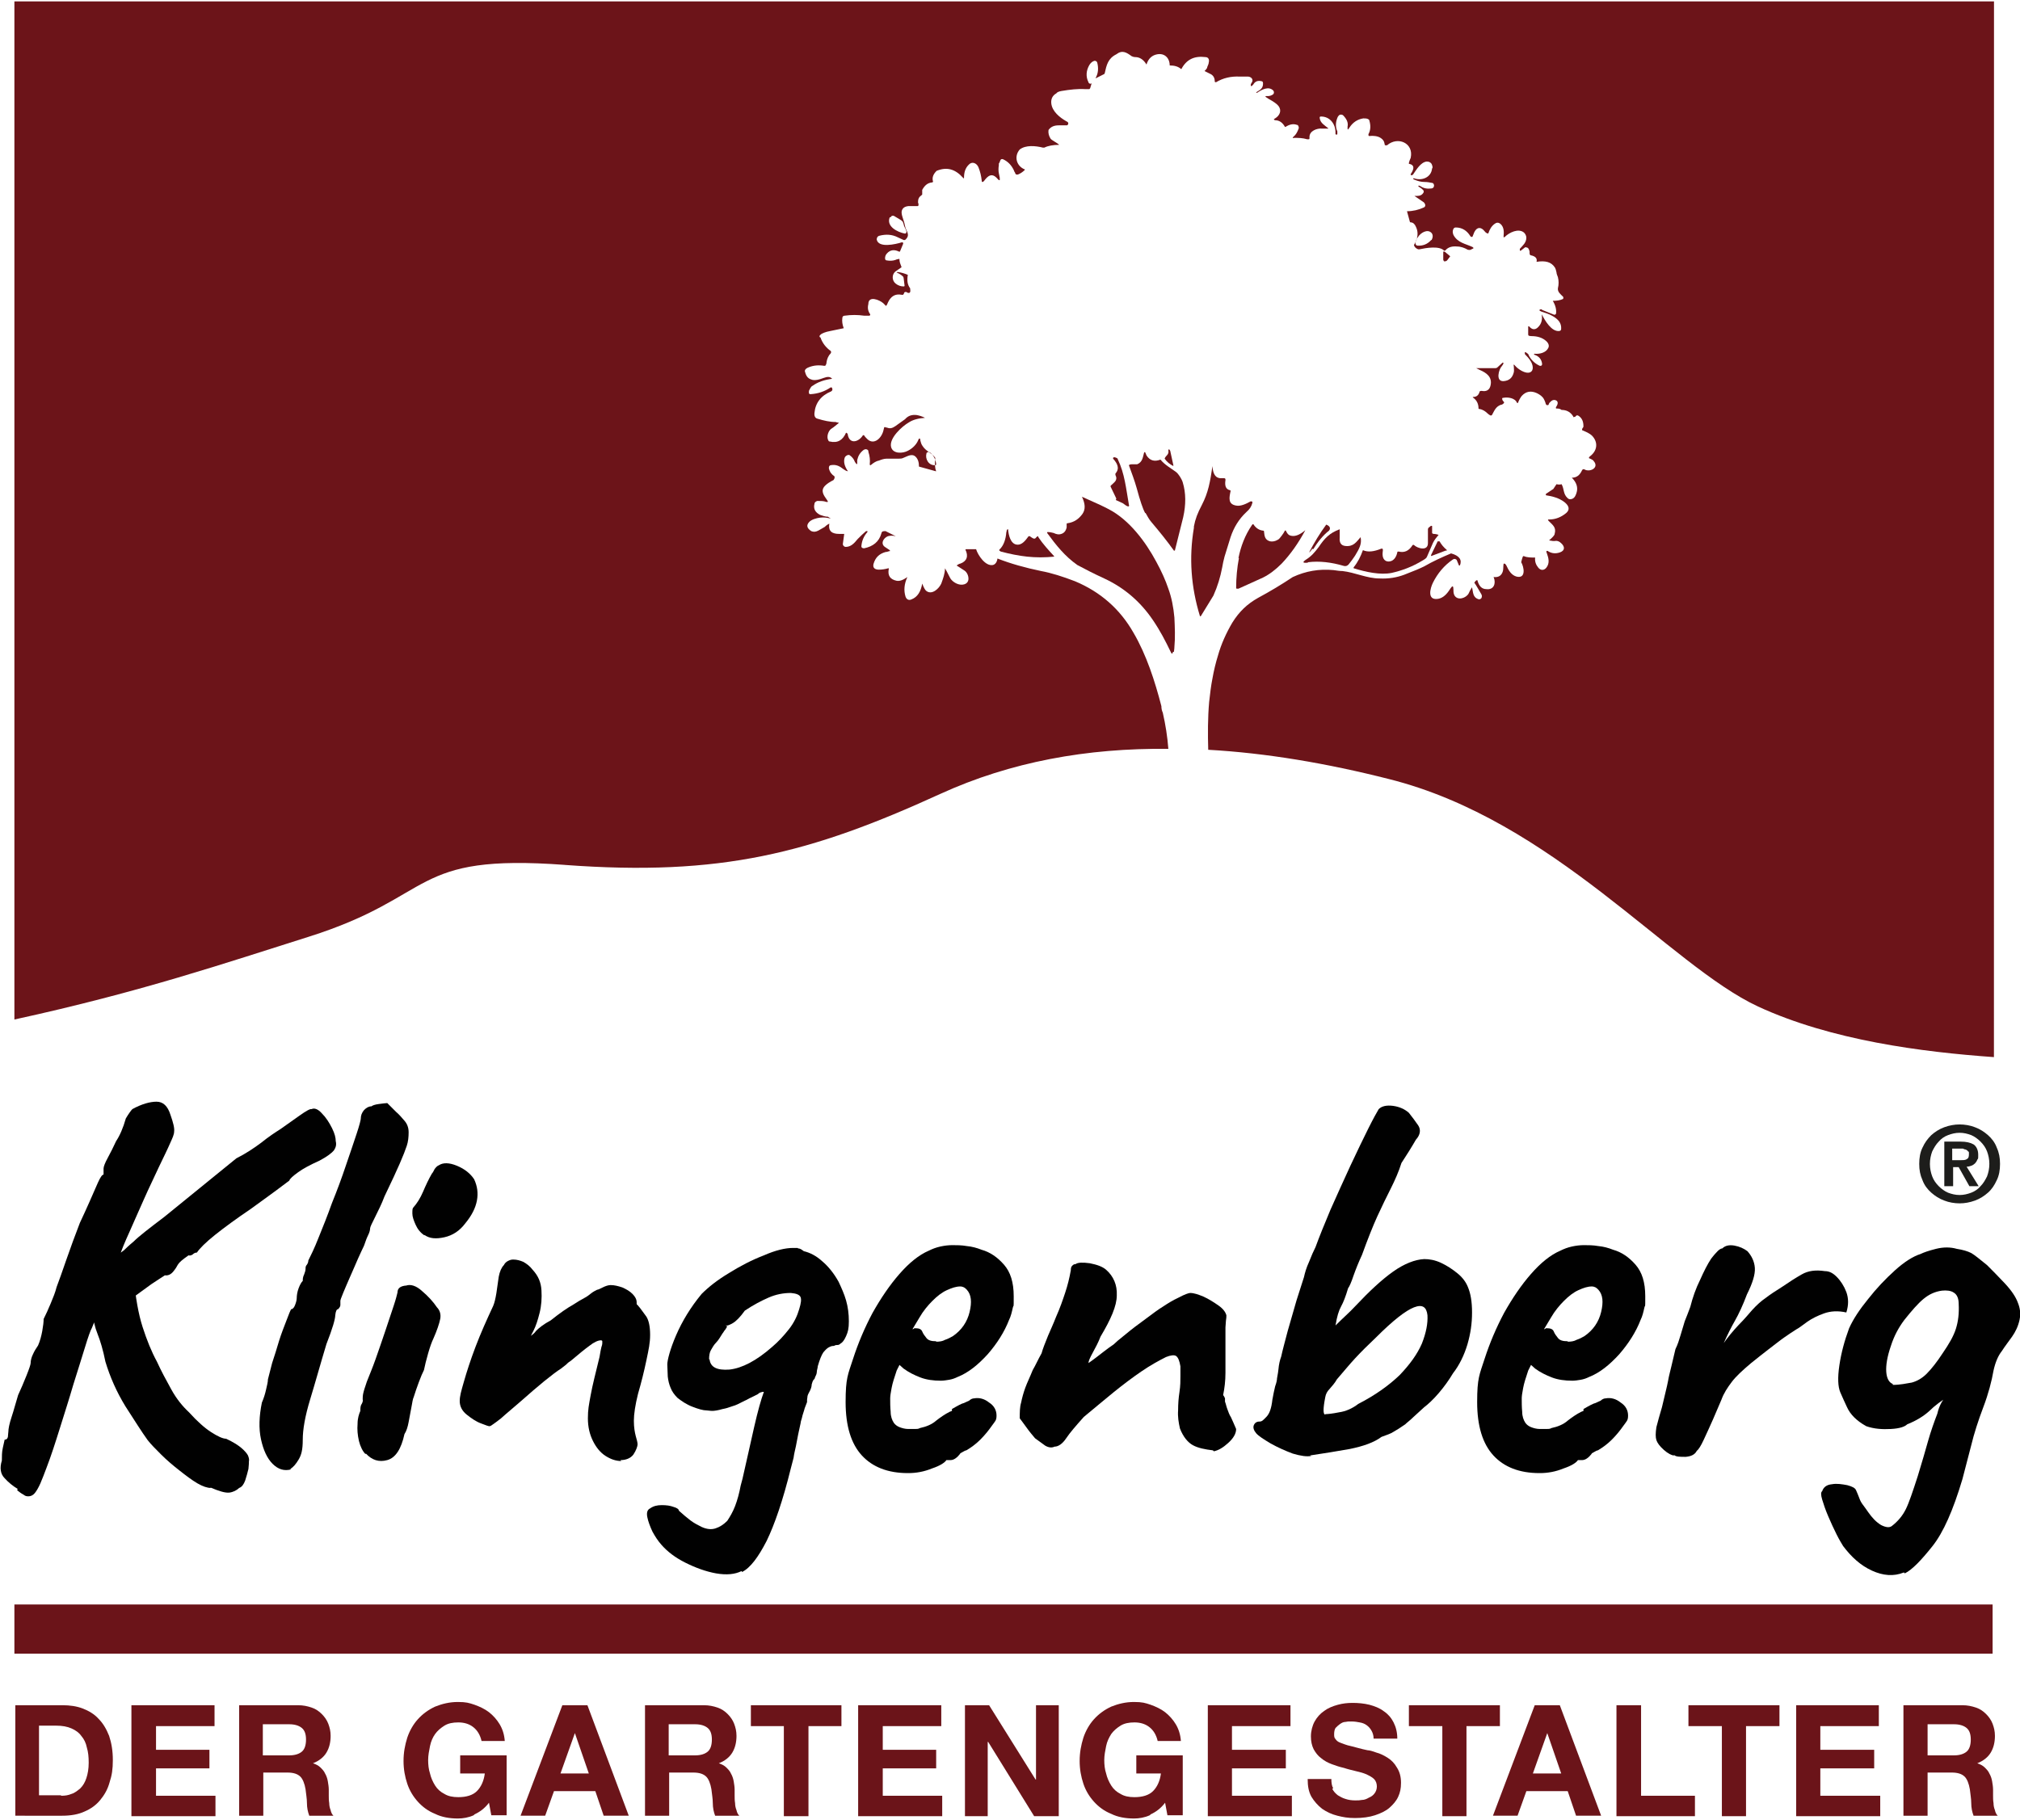<svg xmlns="http://www.w3.org/2000/svg" xmlns:xlink="http://www.w3.org/1999/xlink" id="Ebene_1" viewBox="0 0 435 392"><defs><style>      .st0 {        fill: none;      }      .st1 {        fill: #010101;      }      .st2 {        fill: #1d1d1b;      }      .st3 {        fill: #6c1419;      }      .st4 {        fill: #6b1419;      }      .st5 {        clip-path: url(#clippath);      }    </style><clipPath id="clippath"><rect class="st0" width="435" height="392"></rect></clipPath></defs><g class="st5"><path class="st4" d="M13.5,367.3c1.5,0,3,.2,4.3.7,1.3.5,2.5,1.2,3.4,2.2,1,1,1.7,2.2,2.3,3.7.5,1.5.8,3.2.8,5.2s-.2,3.3-.7,4.8c-.4,1.5-1.1,2.7-2,3.8-.9,1.1-2,1.9-3.4,2.5-1.3.6-2.9.9-4.8.9H3.3v-23.8h10.3ZM13.2,386.8c.8,0,1.5-.1,2.2-.4.7-.2,1.3-.7,1.9-1.2.6-.6,1-1.3,1.3-2.2.3-.9.5-2,.5-3.3s-.1-2.3-.4-3.3c-.2-1-.6-1.8-1.2-2.5-.5-.7-1.2-1.2-2.1-1.6-.9-.4-2-.6-3.3-.6h-3.7v15h4.7Z"></path><polygon class="st4" points="46.2 367.3 46.2 371.8 33.6 371.8 33.6 376.9 45.1 376.9 45.1 380.9 33.6 380.9 33.6 386.8 46.4 386.8 46.4 391.2 28.3 391.2 28.3 367.3 46.2 367.3"></polygon><path class="st4" d="M64.2,367.3c1.1,0,2,.2,2.9.5.9.3,1.6.8,2.2,1.4.6.6,1.1,1.3,1.4,2.1.3.8.5,1.6.5,2.6,0,1.4-.3,2.6-.9,3.6-.6,1-1.6,1.8-2.9,2.3h0c.6.2,1.2.5,1.6.9.4.4.8.8,1,1.3.3.5.5,1.1.6,1.7.1.6.2,1.2.2,1.8,0,.4,0,.8,0,1.3,0,.5,0,1,.1,1.6,0,.5.1,1,.3,1.5.1.5.3.9.6,1.2h-5.2c-.3-.8-.5-1.7-.5-2.7,0-1-.2-2-.3-3-.2-1.2-.6-2.2-1.1-2.7-.6-.6-1.5-.9-2.8-.9h-5.2v9.3h-5.2v-23.8h12.9ZM62.3,378.1c1.2,0,2.1-.3,2.7-.8.6-.5.9-1.4.9-2.6s-.3-2-.9-2.5c-.6-.5-1.5-.8-2.7-.8h-5.7v6.7h5.7Z"></path><path class="st4" d="M102,391c-1.1.5-2.3.7-3.4.7-1.8,0-3.5-.3-4.9-1-1.5-.6-2.7-1.5-3.7-2.6-1-1.1-1.8-2.4-2.3-3.9-.5-1.5-.8-3.1-.8-4.9s.3-3.4.8-5c.5-1.5,1.3-2.9,2.3-4,1-1.1,2.2-2,3.7-2.7,1.5-.6,3.1-1,4.9-1s2.4.2,3.6.6c1.1.4,2.2.9,3.1,1.6.9.7,1.7,1.6,2.3,2.6.6,1,1,2.2,1.1,3.6h-5c-.3-1.3-.9-2.3-1.8-3-.9-.7-2-1-3.2-1s-2.2.2-3,.7c-.8.5-1.5,1.1-2,1.8s-.9,1.6-1.1,2.6c-.2,1-.4,2-.4,3s.1,2,.4,2.9c.2.9.6,1.8,1.1,2.6.5.8,1.2,1.4,2,1.8.8.5,1.8.7,3,.7,1.7,0,3.1-.4,4-1.3.9-.9,1.5-2.2,1.7-3.8h-5.3v-3.9h10v12.9h-3.3l-.5-2.7c-.9,1.2-2,2-3.1,2.5"></path><path class="st4" d="M126.5,367.3l8.9,23.8h-5.4l-1.8-5.3h-8.9l-1.9,5.3h-5.3l9-23.8h5.4ZM126.8,382l-3-8.7h0l-3.1,8.7h6.2Z"></path><path class="st4" d="M151.6,367.3c1.1,0,2,.2,2.9.5.9.3,1.6.8,2.2,1.4.6.6,1.1,1.3,1.4,2.1.3.8.5,1.6.5,2.6,0,1.4-.3,2.6-.9,3.6-.6,1-1.6,1.8-2.9,2.3h0c.6.2,1.2.5,1.6.9.4.4.8.8,1,1.3.3.5.5,1.1.6,1.7.1.6.2,1.2.2,1.8,0,.4,0,.8,0,1.3,0,.5,0,1,.1,1.6,0,.5.1,1,.3,1.5.1.5.3.9.6,1.2h-5.2c-.3-.8-.5-1.7-.5-2.7,0-1-.2-2-.3-3-.2-1.2-.6-2.2-1.1-2.7-.6-.6-1.5-.9-2.8-.9h-5.2v9.3h-5.2v-23.8h12.9ZM149.7,378.1c1.2,0,2.1-.3,2.7-.8.6-.5.9-1.4.9-2.6s-.3-2-.9-2.5c-.6-.5-1.5-.8-2.7-.8h-5.7v6.7h5.7Z"></path><polygon class="st4" points="161.7 371.8 161.7 367.3 181.2 367.3 181.2 371.8 174.1 371.8 174.1 391.2 168.8 391.2 168.8 371.8 161.7 371.8"></polygon><polygon class="st4" points="202.7 367.3 202.7 371.8 190.1 371.8 190.1 376.9 201.6 376.9 201.6 380.9 190.1 380.9 190.1 386.8 202.9 386.8 202.9 391.2 184.8 391.2 184.8 367.3 202.7 367.3"></polygon><polygon class="st4" points="213 367.3 223 383.3 223.1 383.3 223.1 367.3 228 367.3 228 391.2 222.7 391.2 212.8 375.2 212.7 375.2 212.7 391.2 207.8 391.2 207.8 367.3 213 367.3"></polygon><path class="st4" d="M247.6,391c-1.1.5-2.3.7-3.4.7-1.8,0-3.5-.3-4.9-1-1.5-.6-2.7-1.5-3.7-2.6-1-1.1-1.8-2.4-2.3-3.9-.5-1.5-.8-3.1-.8-4.9s.3-3.4.8-5c.5-1.5,1.3-2.9,2.3-4,1-1.1,2.2-2,3.7-2.7,1.5-.6,3.1-1,4.9-1s2.4.2,3.6.6c1.1.4,2.2.9,3.1,1.6.9.7,1.7,1.6,2.3,2.6.6,1,1,2.2,1.1,3.6h-5c-.3-1.3-.9-2.3-1.8-3-.9-.7-2-1-3.2-1s-2.2.2-3,.7c-.8.5-1.5,1.1-2,1.8-.5.8-.9,1.6-1.1,2.6-.2,1-.4,2-.4,3s.1,2,.4,2.9c.2.9.6,1.8,1.1,2.6.5.8,1.2,1.4,2,1.8.8.5,1.8.7,3,.7,1.7,0,3.1-.4,4-1.3.9-.9,1.5-2.2,1.7-3.8h-5.3v-3.9h10v12.9h-3.3l-.5-2.7c-.9,1.2-2,2-3.1,2.5"></path><polygon class="st4" points="277.9 367.3 277.9 371.8 265.3 371.8 265.3 376.9 276.9 376.9 276.9 380.9 265.3 380.9 265.3 386.8 278.2 386.8 278.2 391.2 260.1 391.2 260.1 367.3 277.9 367.3"></polygon><path class="st4" d="M286.9,385.3c.3.6.7,1,1.2,1.4.5.3,1,.6,1.7.8.6.2,1.3.3,2,.3s1,0,1.5-.1c.5,0,1-.2,1.5-.5.5-.2.9-.5,1.2-.9.3-.4.5-.9.5-1.5s-.2-1.2-.6-1.6c-.4-.4-1-.7-1.6-1-.7-.3-1.4-.5-2.3-.7-.8-.2-1.7-.4-2.6-.7-.9-.2-1.8-.5-2.6-.8-.8-.3-1.6-.7-2.3-1.3-.7-.5-1.2-1.2-1.6-1.9-.4-.8-.6-1.7-.6-2.8s.3-2.3.8-3.2c.5-.9,1.2-1.7,2.1-2.3.8-.6,1.8-1,2.9-1.3,1.1-.3,2.1-.4,3.2-.4s2.4.1,3.6.4c1.1.3,2.2.7,3.1,1.4.9.6,1.6,1.4,2.1,2.4.5,1,.8,2.1.8,3.5h-5.1c0-.7-.2-1.3-.5-1.8-.3-.5-.6-.8-1-1.1s-.9-.5-1.5-.6c-.5-.1-1.1-.2-1.8-.2s-.8,0-1.3.1c-.4,0-.8.2-1.2.5-.3.2-.6.5-.9.8-.2.3-.3.8-.3,1.3s0,.8.3,1.1c.2.3.5.6,1.1.8s1.2.5,2.2.7c.9.2,2.1.6,3.6.9.4,0,1.1.2,1.9.5.8.2,1.6.6,2.4,1.1.8.5,1.5,1.2,2,2.1.6.9.9,2,.9,3.3s-.2,2.1-.6,3c-.4.9-1.1,1.7-1.9,2.4-.8.7-1.9,1.2-3.1,1.6-1.2.4-2.7.6-4.3.6s-2.6-.2-3.8-.5c-1.2-.3-2.3-.8-3.3-1.5-.9-.7-1.7-1.6-2.3-2.6-.6-1.1-.8-2.3-.8-3.8h5.1c0,.8.1,1.5.4,2"></path><polygon class="st4" points="303.4 371.8 303.4 367.3 323 367.3 323 371.8 315.8 371.8 315.8 391.2 310.6 391.2 310.6 371.8 303.4 371.8"></polygon><path class="st4" d="M335.9,367.3l8.9,23.8h-5.4l-1.8-5.3h-8.9l-1.9,5.3h-5.3l9-23.8h5.4ZM336.2,382l-3-8.7h0l-3.1,8.7h6.2Z"></path><polygon class="st4" points="353.4 367.3 353.4 386.8 365 386.8 365 391.2 348.1 391.2 348.1 367.3 353.4 367.3"></polygon><polygon class="st4" points="363.6 371.8 363.6 367.3 383.2 367.3 383.2 371.8 376 371.8 376 391.2 370.8 391.2 370.8 371.8 363.6 371.8"></polygon><polygon class="st4" points="404.6 367.3 404.6 371.8 392 371.8 392 376.9 403.6 376.9 403.6 380.9 392 380.9 392 386.8 404.9 386.8 404.9 391.2 386.8 391.2 386.8 367.3 404.6 367.3"></polygon><path class="st4" d="M422.6,367.3c1.1,0,2,.2,2.9.5.9.3,1.6.8,2.2,1.4.6.6,1.1,1.3,1.4,2.1.3.8.5,1.6.5,2.6,0,1.4-.3,2.6-.9,3.6-.6,1-1.6,1.8-2.9,2.3h0c.6.2,1.2.5,1.6.9.4.4.8.8,1,1.3.3.5.5,1.1.6,1.7.1.6.2,1.2.2,1.8,0,.4,0,.8,0,1.3,0,.5,0,1,.1,1.6,0,.5.1,1,.3,1.5.1.5.3.9.6,1.2h-5.2c-.3-.8-.5-1.7-.5-2.7,0-1-.2-2-.3-3-.2-1.2-.6-2.2-1.1-2.7-.6-.6-1.5-.9-2.8-.9h-5.2v9.3h-5.2v-23.8h12.9ZM420.8,378.1c1.2,0,2.1-.3,2.7-.8.6-.5.9-1.4.9-2.6s-.3-2-.9-2.5c-.6-.5-1.5-.8-2.7-.8h-5.7v6.7h5.7Z"></path><rect class="st4" x="3.1" y="345.6" width="426" height="10.6"></rect><path class="st3" d="M258.4,134.5s0,0,0,0c0,0,0,0,0,0"></path><path class="st3" d="M212.5,40.2s0,0,0,0c0,0,0,0,0,0,0,0,0,0,0,0"></path><path class="st3" d="M311.8,112.5s0,0,0,0c0,0,0,0,0,0,0,0,0,0,0,0"></path><path class="st3" d="M262.7,131.5s0,0,0,0c0,0,0,0,0,0"></path><path class="st3" d="M310.9,56.3c.3,0,.6,0,.8-.3l.6-.8-1.2-1c-.2,0-.3,0-.3,0,0,.6,0,1.1,0,1.7,0,.2.1.3.2.3"></path><path class="st3" d="M310,116.6c-.1,0-.3,0-.4,0l-1.4,2.9c-.1.3,0,.3.2.2l2.9-1.1c0,0,.1,0,.2,0,.1,0,.1-.1,0-.2-.6-.5-1.1-1.1-1.5-1.8"></path><path class="st3" d="M207.5,110.3s0,0,0,0c0,0,0,0,0,0h0"></path><path class="st3" d="M206,114.9s0,0,0,0c0,0,0,0,0,0,0,0,0,0,0,0"></path><path class="st3" d="M207.7,39.6h0s0,0,0,0c0,0,0,0,0,0"></path><path class="st3" d="M205.5,113.6s0,0,0,0c0,0,0,0,0,0,0,0,0,0,0,0"></path><path class="st3" d="M208.5,41.6s0,0,0,0c0,0,0,0,0,0,0,0,0,0,0,0"></path><path class="st3" d="M293.6,112.8h0s0,0,0,0c0,0,0,0,0,0"></path><path class="st3" d="M291.5,122.4s0,0,0,0c2.6.8,5.7,1.5,8.2,1,2.2-.5,4.4-1.3,6.7-2.7.5-.3.8-.5.9-.8.4-1,.9-2,1.3-3,.3-.6.7-1.1,1.2-1.7-.3-.1-.7-.2-1.1-.2-.1,0-.3-.1-.3-.2h0s0-1.5,0-1.5c0,0-.2-.1-.3,0l-.5.4c0,0-.1.2-.1.3,0,1,0,2,0,3,0,1.8-2.3,1.1-3,.4-.1-.1-.2,0-.3,0-.8,1.3-1.8,1.7-3,1.4-.2,0-.3,0-.3.2-.2.9-.6,1.5-1.2,1.8-.5.2-.9.2-1.3,0-.8-.5-.7-1.5-.6-2.3,0-.3-.1-.4-.4-.3-1.5.6-2.8.8-3.9.3-.5,1.4-1.1,2.6-2,3.7,0,0,0,.2,0,.2"></path><path class="st3" d="M296.4,39.2s0,0,0,0c0,0,0,0,0,0,0,0,0,0,0,0"></path><path class="st3" d="M286.4,109s0,0,0,0c0,0,0,0,0,0,0,0,0,0,0,0"></path><path class="st3" d="M284.7,29.4h0s0,0,0,0c0,0,0,0,0,0"></path><path class="st3" d="M286.4,33.7s0,0,0,0c0,0,0,0,0,0,0,0,0,0,0,0"></path><path class="st3" d="M289.4,41.2h0s0,0,0,0c0,0,0,0,0,0"></path><path class="st3" d="M287.9,29.7c0,0,0,0-.1,0,0,0,0,0,0,0,0,0,0,0,.1,0"></path><polyline class="st3" points="286.8 29.8 286.8 29.8 286.8 29.8 286.8 29.8"></polyline><path class="st3" d="M307.6,53.9s0,0,0,0c0,0,0,0,0,0,0,0,0,0,0,0"></path><path class="st3" d="M309.9,109.5s0,0,0,0c0,0,0,0,0,0,0,0,0,0,0,0"></path><path class="st3" d="M308.4,109.3s0,0,0,0c0,0,0,0,0,0,0,0,0,0,0,0"></path><path class="st3" d="M298.8,49.9s0,0,0,0c0,0,0,0,0,0,0,0,0,0,0,0"></path><path class="st3" d="M297.8,55.2s0,0,0,0c0,0,0,0,0,0,0,0,0,0,0,0"></path><path class="st3" d="M298.8,46.2s0,0,0,.1c0,0,0,0,0,0,0,0,0,0,0-.1"></path><path class="st3" d="M302.3,40.5s0,0,0,0c0,0,0,0,0,0h0"></path><path class="st3" d="M317,79.1s0,0,0,0c0,0,0,0,0,0,0,0,0,0,0,0"></path><path class="st3" d="M316.4,107.8s0,0,0,0c0,0,0,0,0,0,0,0,0,0,0,0"></path><path class="st3" d="M315.9,110.6s0,0,0,0c0,0,0,0,0,0,0,0,0,0,0,0"></path><path class="st3" d="M319.3,55.1s0,0,0,0c0,0,0,0,0,0,0,0,0,0,0,0"></path><path class="st3" d="M313.5,78.9s0,0,0,0c0,0,0,0,0,0,0,0,0,0,0,0"></path><path class="st3" d="M314.4,66s0,0,0,0c0,0,0,0,0,0,0,0,0,0,0,0"></path><path class="st3" d="M318.6,68.9s0,0,0,0c0,0,0,0,0,0,0,0,0,0,0,0"></path><path class="st3" d="M327.3,87.8s0,0,0,0c0,0,0,0,0,0,0,0,0,0,0,0"></path><path class="st3" d="M327.8,90.7s0,0,0,0c0,0,0,0,0,0,0,0,0,0,0,0"></path><path class="st3" d="M328.7,111.4s0,0-.1,0c0,0,0,0,0,0,0,0,0,0,0,0"></path><path class="st3" d="M324.9,111s0,0,0,0c0,0,0,0,0,0,0,0,0,0,0,0"></path><path class="st3" d="M325.9,98.4s0,0,0,0c0,0,0,0,0,0,0,0,0,0,0,0"></path><path class="st3" d="M324.2,91.8s0,0-.1,0c0,0,0,0,0,0,0,0,0,0,0,0"></path><path class="st3" d="M335.7,97s0,0,0,0c0,0,0,0,0,0,0,0,0,0,0,0"></path><path class="st3" d="M333.6,99.7s0,0,0,0c0,0,0,0,0,0,0,0,0,0,0,0"></path><path class="st3" d="M330,102s0,0-.1,0c0,0,0,0,0,0,0,0,0,0,0,0"></path><path class="st3" d="M121.6,186.3c33.7,2.5,52.9-2.5,80.9-15.3,15.1-6.9,31.6-9.9,49.1-9.7-.2-2.6-.6-5.2-1.2-7.8-.2-.4-.3-.9-.3-1.4-1.4-5.4-3.2-11-6-15.8-2.9-5.1-7.1-8.8-12.6-11.1-2.6-1-5.1-1.8-7.3-2.2-3.4-.7-6.6-1.6-9.4-2.7-.1.8-.5,1.3-1,1.4-1.6.3-3.2-2.1-3.6-3.4,0,0-.1,0-.2,0h-1.9c0,0-.2,0-.2.1,0,0,0,0,0,0,.7,1.4.3,2.5-1.1,3-.2,0-.5.2-.8.4.6.4,1.1.7,1.7,1.1.8.5,1.3,2.2.3,2.8-1,.6-2.4,0-3.1-.8-.2-.2-.4-.6-.7-1.2-.2-.4-.4-.8-.7-1.3,0,1.1-.4,2.2-.8,3.3-.5,1.1-2,2.5-3.2,1.6-.3-.2-.6-.8-.9-1.6-.3,1.7-1,2.9-2.3,3.4-.6.3-1.1,0-1.3-.6-.4-1.3-.3-2.7.4-4.2-1,.7-1.7.9-2.3.8-1.4-.3-2-1.1-1.7-2.6,0-.1,0-.1-.1-.1-.7.2-1.4.3-2,.3-.8,0-1.4-.3-1.2-1.2.4-1.4,1.2-2.2,2.6-2.6.4,0,.7-.2.9-.2.1,0,.1,0,0-.2-.3-.2-.6-.4-.9-.6-1.2-.7-.5-2,.5-2.4.4-.1.9-.2,1.7,0,0,0,0,0,0,0,0,0,0,0,0,0l-2.2-1.1c-.5,0-.8,0-.9.5-.5,1.8-1.8,2.8-3.7,3.2-.3,0-.6-.1-.6-.4,0,0,0,0,0-.1.1-1.1.5-2.1,1.3-3,0,0,0-.2,0-.2,0,0,0,0,0,0h-.3c-.6.5-1.2,1.1-1.8,1.7-.8,1-1.5,1.7-2.6,1.7-.3,0-.6-.3-.6-.6,0,0,0,0,0,0l.3-2.2c-.4,0-.7,0-1.1,0-1.4,0-2.4-.5-2.1-2.2-.3.1-.7.4-1,.7l-1.4.8c-.6.3-1,.3-1.5.1-.9-.6-1.1-1.2-.5-1.9.5-.6,1.6-.9,2.4-1,.8-.1,1.5,0,2.3.2,0,0,0,0,0,0,0,0,0,0,0,0l-.6-.4c-.6,0-1.1-.2-1.7-.4-1-.5-1.5-1.3-1.2-2.4,0-.3.3-.5.6-.6.7,0,1.4,0,1.9.2.4.1.5,0,.2-.4-.7-1-1.5-2-.4-3.1.4-.4,1-.8,1.8-1.2.2-.3.3-.5.2-.8-.6-.4-1-.9-1.2-1.7,0-.3,0-.6.4-.7,0,0,0,0,0,0,1.2-.2,1.9.2,2.8.9.3.2.6.4.9.4-.7-1-1-2-.7-2.9.1-.3.4-.5.7-.6.1,0,.2,0,.3,0,.6.4,1,.9,1.2,1.5l.3.4c0,.1.1.1.2,0,0-.1,0-.3,0-.5v-.3c.2-.9.6-1.6,1.4-2.2.3-.2.8-.2,1,.2,0,0,0,.1,0,.2.3.9.4,1.8.3,2.7,0,0,0,.2.1.2,0,0,0,0,.1,0,.6-.5,1.2-.9,1.8-1,.5-.2,1.1-.4,1.6-.4.9,0,1.7,0,2.6,0,.4,0,.7,0,1.1-.2.8-.3,1.8-1,2.6-.2.5.5.7,1.2.7,2.1l3.6,1s0,0,.1,0c0,0,0,0,0,0,0,0,0,0,0,0-.3-.8-.3-1.6-.2-2.6,0-.1,0-.2,0-.3-.7-1-2-1.4-2.7-2.5-.3-.4-.4-.8-.5-1.2,0-.6-.3-.6-.5,0-.4.9-1.2,1.7-2.2,2.2-1.1.6-3.2.7-3.6-.8-.5-1.9,2.4-4.5,3.8-5.3.9-.6,2.1-.9,3.5-1-.6-.3-1.2-.5-1.8-.6-1-.1-1.8.1-2.5.9-.7.5-1.4,1-2.1,1.5-.6.4-1.1.6-1.8.3-.1,0-.2,0-.4-.1-.1,0-.2,0-.2.1l-.2.8c-.5,1.7-2.2,3.1-3.6,1.5-.2-.2-.4-.4-.5-.6,0-.1-.2-.1-.3,0,0,0,0,0,0,0-.8,1.3-2.7,2-3.2,0,0-.3-.1-.5-.4-.6-.7,1.6-1.8,2.3-3.5,1.9-.1,0-.2,0-.3-.2-.5-.8,0-2.2.7-2.6.5-.3.9-.7,1.3-1,.3-.2.3-.3-.1-.3,0,0-.1,0-.3-.1-1.3,0-2.6-.3-3.9-.7-.5-.1-.8-.5-.7-1.3.2-2.1,1.4-3.7,3.6-4.6.3-.2.3-.4.2-.7-.1-.2-.2-.2-.4-.1-1.2.8-2.6,1.3-4.2,1.4-.2,0-.3,0-.4-.2,0-.1,0-.3,0-.5.3-.6.5-1,.8-1.1,1.1-.8,2.5-1.3,4.2-1.5-.4-.5-1-.5-1.8-.2-.8.3-2,.7-2.8.3-.6-.2-1-.7-1.2-1.5-.2-.4,0-.8.8-1.1,1-.4,2.1-.5,3.3-.3.1,0,.2,0,.3-.1.1-.2.2-.4.2-.7.1-.7.4-1.4.9-1.9.1-.1.1-.4,0-.5,0,0,0,0,0,0-1-.7-1.8-1.7-2.2-2.9-.3-.1-.3-.4.1-.7.3-.2.9-.5,2-.7,1-.2,2-.4,2.9-.6-.3-.8-.4-1.5-.3-2.2,0-.3.2-.5.5-.5,1.4-.2,2.8-.2,4.2,0,.4,0,.8,0,1.1,0,.1,0,.2-.1.2-.2,0,0,0,0,0-.1-.5-.7-.6-1.4-.4-2.2,0-1.9,2.4-.9,3.2-.2l.6.6c.2-.2.3-.4.4-.7.6-1.3,1.5-2,3-1.7.1,0,.2,0,.3,0,0-.1.2-.2.2-.4,0,0,0-.1.2-.2,0,0,.2,0,.3,0,.1.1.3.2.5.2.1,0,.2,0,.3-.2.1-.2,0-.5,0-.8-.6-.8-.7-1.7-.5-2.9-.7-.3-1.4-.5-2.1-.6-.2,0-.3,0-.3.1.5.2,1,.5,1.4.9,0,0,.1.2.1.3l.2,1.6c0,.1,0,.2-.2.2-.6,0-1.2-.2-1.7-.6-.8-.6-.9-1.9-.1-2.6l1.3-.9c0,0,.1-.1,0-.2-.2-.5-.4-1-.4-1.5,0-.1,0-.2-.2-.1-.2,0-.5.1-.7.2-.6.2-1.2.2-1.8.1-.3,0-.4-.2-.4-.5,0-.3.1-.7.4-1,.7-.8,1.6-.9,2.6-.4.1,0,.2,0,.2,0l.7-1.7c0-.1,0-.2-.1-.3,0,0-.1,0-.2,0-1.3.4-5,1.3-5.4-.6,0-.4.2-.7.5-.8,1.5-.4,2.8-.3,4,.3.4.2.9.4,1.3.6.1,0,.2,0,.3,0,1.3-1.1.2-1.9,0-3-.1-.6-.3-1.2-.5-1.8-.2-.6-.3-1.1-.2-1.5.2-.6.6-.9,1.4-1h2c.1,0,.2-.1.2-.2,0,0,0-.2,0-.3,0,0-.1-.2-.1-.3,0-.6.1-1.1.7-1.5,0,0,.1-.1.2-.2v-1c.5-.9,1.1-1.5,2.1-1.6.2,0,.3-.2.2-.3,0,0,0,0,0,0-.2-.8.1-1.5.8-2.2,2.2-.9,4-.4,5.7,1.5.1.2.2.1.2,0,0-1.2.3-2.1,1-2.8.7-.8,1.7-.4,2.1.5.4,1,.6,1.9.7,2.8,0,.5.2.5.5.2.8-1.1,1.7-1.9,2.9-.5l.3.3c0,0,.2,0,.2,0,0-.1,0-.3,0-.5l-.2-1c-.1-.5-.1-1.1,0-1.7v-.4c.1,0,.3-.6.3-.6.1-.3.3-.4.6-.3,1.1.5,1.8,1.3,2.3,2.3.1.3.2.5.3.6,0,.2.2.4.3.4,0,0,.2,0,.3,0,.5-.2,1-.5,1.5-1,0,0,0,0,0-.1,0,0,0,0,0,0-1.8-.7-2.4-2.8-1.1-4.3,1.3-1,3.4-.8,5-.4.1,0,.2,0,.3,0,.8-.4,1.9-.6,3.2-.6-.3-.3-.7-.5-1-.7-.5-.3-.8-.5-.9-.7-.3-.5-.5-1.1-.4-1.8.5-.7,1.2-1,2.2-1,.6,0,1.2,0,1.8,0,.3-.2.3-.4.2-.6,0-.1-.2-.2-.4-.3-1.4-.8-3-2.1-3.2-3.8-.1-.9.2-1.7,1.1-2.2.1-.2.5-.4,1.1-.5,1.8-.3,3.5-.5,5.1-.4h.9c.1-.1.2-.2.2-.3l.3-1c0,0,0-.1,0,0,0,0,0,0,0,0-.1.2-.4.2-.6,0,0,0-.1-.1-.1-.2-.6-1.2-.5-2.5.2-3.7.3-.5.7-.8,1.1-.9.3,0,.5.1.6.4.3,1.2.2,2.3-.3,3.2-.1.2,0,.2.1.1l1.6-.8c0,0,.2-.1.2-.2.4-1.8.7-3.2,2.5-4.1,1.3-1,2.2-.4,3.3.4.2.1.5.2.8.2,1,0,1.8.6,2.4,1.6.4-1.3,1.2-2,2.3-2.2,1.6-.3,2.7.8,2.7,2.4,0,0,0,0,0,0,1,0,1.8.2,2.5.8,1.1-2.1,2.8-2.9,5.2-2.6.6,0,.9.5.7,1.2,0,.3-.2.6-.3.9,0,.3-.3.6-.6.9.8.4,1.2.6,1.4.7.5.3.8.8.8,1.5,0,.1,0,.2.2.2h.1c1.5-.9,3.2-1.3,5.1-1.2.6,0,1.2,0,1.8,0,.3,0,.6.2.7.3.3.3.3.7,0,1.1-.2.3-.2.5,0,.7l.4-.4c.4-.7,1-.9,1.8-.7.2,0,.3.2.3.5,0,1.1-.7,1.4-1.5,1.9,0,0,.1.1.2.1,1-.7,2.5-1.5,3.5-.5.2.2.2.6,0,.8,0,0,0,0,0,0-.4.3-.8.4-1.2.4-.2,0-.3,0-.4,0-.1,0-.1.1,0,.2l.6.4c1.1.6,1.8,1.1,2.1,1.5.8,1,.3,2.1-.7,2.7-.4.2-.3.3,0,.4.9,0,1.6.5,2.1,1.4,0,0,.1.1.2,0,.8-.5,1.6-.7,2.4-.4.3,0,.4.4.4.7,0,0,0,0,0,0-.3.9-.7,1.5-1.1,1.8-.3.3-.3.4.1.3.9,0,1.8,0,2.8.3.1,0,.2,0,.3,0,.1,0,.2,0,.2-.2v-.3c0-1.3,1.6-1.9,2.7-1.8.4,0,.9,0,1.3,0,.1,0,.1,0,0-.1-.7-.6-1.7-1.1-1.8-2.2,0-.2,0-.3.3-.3,1.9,0,3.1,1.6,3.1,3.4,0,.2,0,.3,0,.4,0,0,.1.1.2.1.1,0,.2,0,.2-.2v-.5c-.4-.9-.4-1.9,0-2.9.1-.3.3-.5.4-.6.3-.2.6-.1.8,0,.8.8,1.2,1.6,1,2.5,0,.7,0,.8.4.2.7-1.1,1.7-1.8,3-2,.4,0,.8,0,1.1.2,0,0,.2.1.2.3.3,1,.3,2-.2,2.9,0,.3,0,.4.2.4.8-.1,1.8,0,2.4.4.5.3.8.7.9,1.4,0,.1,0,.2.2.2.1,0,.2,0,.3,0,2.3-2,5.8-.5,5.1,2.7-.4.9-.5,1.4-.3,1.3,1,.2,1.2.9.3,2.2,0,0,0,.1,0,.2,0,0,0,0,0,0h0c.2.1.4,0,.5-.1.7-1,1.6-2.6,2.9-2.8.5,0,.8.1,1.1.5.2.5.3.8.1,1-.2,2-2.3,2.7-3.9,2.1-.3,0-.2.2.1.3.7.3,1.4.5,2.2.5.6,0,1.1.1,1.6.2.3,0,.5.4.4.7,0,0,0,0,0,0,0,.3-.3.5-.6.5-.8.1-1.6,0-2.3-.5,0,0-.1,0-.2-.1,0,0-.2,0-.2,0-.1,0-.1,0,0,.2h0c.5.3.8.5,1.1.9,0,0,0,.2,0,.3-.3.6-.8.8-1.4.8-.2,0-.4,0-.6,0l1.9,1.3c.2.1.3.3.4.5.1.3,0,.6-.3.7-1.1.5-2.3.8-3.6.8,0,0,0,0,0,0l.6,2.2c0,0,0,.2.2.2.5,0,.9.4,1.1.9.5,1,.5,2.1,0,3.2l-.4.8c.1.4.4.7.9.9.1,0,.2,0,.3,0,1.4-.3,4.3-.8,5.3.3.1,0,.2,0,.3-.1.6-.7,1.5-.9,2.5-.8.8,0,1.6.3,2.3.7.2,0,.4.1.6,0l.4-.2c.3-.1.3-.2,0-.4-1.5-.7-3.2-.9-4.1-2.6-.2-.5-.2-.9,0-1.3.1-.2.3-.3.5-.3,1.4,0,2.4.7,3.1,1.8.1.2.3.3.5.2l.4-1c.6-1.2,1.5-1.1,2.2-.2.3.4.6.5.8.5.3-.9.7-1.6,1.4-2.1.4-.3.8-.3,1.2,0,.8.7.8,1.7.7,2.7,0,.3,0,.3.3.1.9-.9,2.9-1.9,4.1-.9.3.3.5.7.5,1.1,0,1.1-.8,1.7-1.4,2.4,0,0,0,.2,0,.2,0,0,0,.1,0,.2,0,0,0,0,0,0,0,0,.1,0,.2,0l.9-.7c0,0,.2-.1.3,0,.4,0,.6.4.7.9,0,0,0,.2,0,.3,0,.3.1.5.3.5.9.2,1.4.6,1.2,1.4,1.9-.3,3.2,0,4,1.3.1.2.2.5.3,1,0,.3.2.7.3,1,.2.8.2,1.6,0,2.4-.1.8.6,1.3,1.1,1.8.1.1.1.4,0,.5,0,0,0,0,0,0-.6.3-1.4.4-2.2.4.6,1,.8,1.9.7,2.7,0,.2-.2.3-.4.3,0,0,0,0,0,0l-2.5-1c-.2-.1-.3-.2-.3-.2-.5.1-.5.3,0,.5.8.3,1.7.5,2.5,1,1.2.7,1.9,1.5,1.8,2.8,0,.2-.2.4-.4.4-1.7.2-3.1-2.3-3.8-3.6,0,0,0,0,0,0,0,0,0,0,0,0,0,0,0,0,0,0,.2,1.1,0,2.1-.9,2.9-.6.5-1.2.4-1.8-.3,0,0-.1,0-.2,0,0,0,0,0,0,0v1.8s0,0,.1.2c0,0,.3.1.6.1,1.2,0,2.3.3,3.1,1,.6.5.8,1.1.5,1.6-.5,1-1.9,1.3-2.9,1.2-.1,0-.2,0-.1.2,0,0,0,0,0,0,0,0,0,0,0,0,1,.3,1.6,1,1.7,2,0,.2-.1.4-.3.4,0,0-.1,0-.2,0-1.1-.5-1.9-1.3-2.4-2.3,0-.2-.2-.3-.3-.4-.5-.4-.6-.3-.5.2.4.4.9.9,1.3,1.6.4.7.7,1.9-.2,2.3-1,.4-2.6-.7-3.2-1.4-.3-.4-.4-.3-.3.1,0,.4.1.9,0,1.3-.3,1.2-1,1.8-2.2,1.9-1.8.1-1-2.6-.4-3.2.4-.5.5-.8.2-.8l-1.2,1.1c0,0-.2.1-.3.1h-3.5c0,0-.7,0-.7,0-.1,0-.1,0,0,0l.8.4c1.4.6,2.7,1.5,2.3,3.3-.2,1-.9,1.4-1.9,1.2-.2,0-.5,0-.5.3-.2.6-.6,1-1.3,1-.2,0-.2,0,0,.2.7.5,1.1,1.3,1.1,2.2,0,.1,0,.2.2.2.7.1,1.3.5,1.8,1,.2.2.4.3.6.4.1,0,.2,0,.3-.1.5-.9.8-1.8,1.9-2.2.3,0,.5-.2.7-.4,0,0,0-.2,0-.2-.2-.2-.4-.4-.4-.7,0-.1,0-.2.2-.2,1-.2,2.6,0,3,1.1.1,0,.2,0,.2,0,.2-.6.5-1.1.8-1.5.9-1,2-1.2,3.3-.6.6.3,1.2.7,1.5,1.3.1.2.2.4.3.7.1.5.3.7.7.5,0-.3.3-.6.7-.9.3-.2.7-.2,1,0,.4.3.3.8-.1,1.4-.1.2,0,.3.1.3.4,0,.7,0,1.1.3,1,0,1.9.4,2.5,1.4h0c0,.2.2.2.2.1h.2c.3-.4.5-.4.8-.2.7.5,1,1.2,1,2.2,0,.1,0,.2-.1.3-.1.1-.2.3-.2.4,0,.1,0,.2.1.2.7.3,1.5.6,2.1,1.2,1.3,1.4,1.1,3.2-.5,4.4,0,0-.1.1-.2.2,0,0,0,.2,0,.2.5.2.9.4,1,.6,1.3,1.5-.9,2.5-2,1.8-.2-.1-.4,0-.5.2-.5,1.1-1.2,1.6-2.2,1.6,0,0,0,0,0,0,0,0,0,0,0,0,1,1,1.4,2.1,1,3.3-.2.6-.4,1-.8,1.2-.4.2-.8.2-1.1-.1-1-.9-.7-1.9-1.3-3-.3.1-.7.1-1.1,0l-.6.9c0,0-.1.2-.2.2l-1.5,1c0,.2,0,.3.1.3.6.1,1.2.2,1.8.4,1.2.3,4.2,1.9,2.5,3.4-1.1.9-2.3,1.4-3.7,1.4-.3,0-.3,0-.1.3.9.9,1.7,1.4,1.3,2.8,0,.3-.5.8-1.2,1.4.5.1,1,.2,1.5.1.3,0,.7.1,1.1.5.8.7.9,1.6-.3,2-.9.3-1.7.2-2.4-.2-.4-.3-.6-.1-.4.3.4,1.1.7,2.2-.1,3.2-.5.6-1.2.6-1.7,0-.5-.6-.8-1.3-.7-2.2-.9,0-1.7,0-2.4-.3-.1,0-.2,0-.2,0-.2.4-.3.9-.4,1.3.6,1,1.1,3.6-1,3.1-1.1-.3-1.7-1.3-2.2-2.4-.1-.2-.3-.4-.4-.4-.1,0-.2,0-.2.1-.1.6,0,1.2-.2,1.7-.3.8-.9,1.2-1.9,1.1-.1,0-.1,0,0,.1.5,1.3,0,2.7-1.6,2.5-1,0-1.6-.7-1.9-1.8,0-.1-.1-.2-.2-.1-.1,0-.3.2-.5.5.5.7.9,1.5,1.4,2.3.2.3.3.6.2.8,0,.3-.3.5-.6.5,0,0,0,0,0,0-1.4-.4-1.2-1.5-1.5-2.6-.1.2-.4.6-.7,1.3-.5,1-2.4,1.7-3.1.4-.2-.4-.2-.9-.2-1.3,0-.7-.2-.8-.6-.2,0,0-.2.3-.4.6-.7,1-1.5,1.6-2.4,1.7-2.3.3-1.6-2.3-1-3.5,1-2,2.4-3.7,4.3-5,.3-.2.6-.1.8.1,0,0,0,0,0,0l.5,1.2c0,0,0,0,.2,0,0,0,0,0,0,0,.5-1.2-.1-2.1-1.9-2.6-1.9.8-3.9,1.7-5.8,2.8-.8.4-2.2,1-4.3,1.8-1.6.6-3.4.9-5.3.8-2.7,0-5.3-1.3-8-1.6-.6,0-1.2-.1-1.9-.2-3.1-.3-6,.2-8.8,1.5-2.4,1.6-4.9,3.1-7.5,4.5-2.3,1.3-4,2.9-5.5,5.3-1.3,2.2-2.4,4.6-3.1,7.1-.5,1.6-.9,3.3-1.2,5-.3,1.5-.5,3.2-.7,5-.3,3.4-.3,6.9-.2,10.3,12.5.7,25.5,2.9,38.9,6.3,35.5,8.9,60.4,40.1,79.5,49,15.8,7.3,35.3,9.8,50.8,10.9V.3H3.1v219.3c27.5-6,45.5-12.2,63.3-17.8,27.9-8.8,21.6-18,55.3-15.5M199.5,97.7c0-.2.3-.4.5-.3,0,0,.1,0,.2,0,.8.6,1.3,1.5,1.4,2.6,0,0,0,.2-.2.2h0c-1.4.1-2.2-1.3-1.9-2.5M308.2,51.7c-.8.9-1.8,1.3-3,1.2-.2,0-.4-.3-.4-.5,0-.5.3-1,.6-1.4.5-.8,2-1.8,2.9-.8.3.4.3.9,0,1.5M191.8,46.8c.1-.3.4-.4.7-.3,0,0,0,0,0,0,.5.3,1,.6,1.5.9.6.4.5.7.7,1.3.2.4.4.8.5,1.1,0,.2,0,.4-.2.5,0,0-.1,0-.2,0-1.5-.3-4-1.5-3.2-3.5"></path><path class="st3" d="M320.3,81.6s0,0,0,0c0,0,0,0,0,0,0,0,0,0,0,0"></path><path class="st3" d="M328.3,68.7s0,0,0,0c0,0,0,0,0,0,0,0,0,0,0,0"></path><path class="st3" d="M323.1,98.9s0,0,0,0c0,0,0,0,0,0,0,0,0,0,0,0"></path><path class="st3" d="M305,39.1s0,0,0,0c0,0,0,0,0,0,0,0,0,0,0,0"></path><path class="st3" d="M319.8,114s0,0,0,0c0,0,0,0,0,0,0,0,0,0,0,0"></path><path class="st3" d="M321.1,96.6s0,0,0,0c0,0,0,0,0,0,0,0,0,0,0,0"></path><path class="st3" d="M321.3,114s0,0,0,0c0,0,0,0,0,0,0,0,0,0,0,0"></path><path class="st3" d="M320.7,99.2s0,0,0,0c0,0,0,0,0,0,0,0,0,0,0,0"></path><path class="st3" d="M316.5,111.4s0,0,0,0c0,0,0,0,0,0,0,0,0,0,0,0"></path><path class="st3" d="M185.1,100.2s0,0,0,0h0s0,0,0,0"></path><path class="st3" d="M179.9,101s0,0,0,0c0,0,0,0,0,0,0,0,0,0,0,0"></path><path class="st3" d="M182.6,98.2s0,0,0,0c0,0,0,0,0,0,0,0,0,0,0,0"></path><path class="st3" d="M188.9,108.7s0,0,0,0c0,0,0,0,0,0,0,0,0,0,0,0"></path><path class="st3" d="M186.8,107.6s0,0,0,0c0,0,0,0,0,0,0,0,0,0,0,0"></path><path class="st3" d="M192.1,121.4s0,0,0,0c0,0,0,0,0,0,0,0,0,0,0,0"></path><path class="st3" d="M201,69.5s0,0,0,0c0,0,0,0,0,0,0,0,0,0,0,0"></path><path class="st3" d="M201.1,110.7s0,0,0,0c0,0,0,0,0,0,0,0,0,0,0,0"></path><path class="st3" d="M201.5,121.2s0,0,0,0c0,0,0,0,0,0,0,0,0,0,0,0"></path><path class="st3" d="M202.9,118.3s0,0,0,0c0,0,0,0,0,0,0,0,0,0,0,0"></path><path class="st3" d="M274.1,23.9s0,0,0,0c0,0,0,0,0,0,0,0,0,0,0,0"></path><path class="st3" d="M197.5,119.8s0,0,0,0c0,0,0,0,0,0h0"></path><path class="st3" d="M196.2,106.7s0,0,0,0c0,0,0,0,0,0,0,0,0,0,0,0"></path><polyline class="st3" points="196.2 117.7 196.2 117.7 196.2 117.7 196.2 117.7"></polyline><path class="st3" d="M196.8,106.1s0,0,0,0c0,0,0,0,0,0,0,0,0,0,0,0"></path><path class="st3" d="M194.6,118.4s0,0,0,0c0,0,0,0,0,0,0,0,0,0,0,0"></path><path class="st3" d="M199.9,115.9s0,0,0,0c0,0,0,0,0,0h0"></path><path class="st3" d="M190.8,90.8s0,0,0,0c0,0,0,0,0,0"></path><path class="st3" d="M182.3,78.4s0,0,0,0c0,0,0,0,0,0,0,0,0,0,0,0"></path><path class="st3" d="M182.7,70.2h0s0,0,0,0c0,0,0,0,0,0"></path><path class="st3" d="M181.5,79.5s0,0,0,0c0,0,0,0,0,0,0,0,0,0,0,0"></path><path class="st3" d="M182.6,67.8s0,0,0,0c0,0,0,0,0,0,0,0,0,0,0,0"></path><path class="st3" d="M199.1,44.4s0,0,0,0c0,0,0,0,0,0"></path><path class="st3" d="M198.2,43s0,0,0,0c0,0,0,0,0,0,0,0,0,0,0,0"></path><path class="st3" d="M199.5,59s0,0,0,0c0,0,0,0,0-.1,0,0,0,0,0,0"></path><path class="st3" d="M195.7,64.6s0,0,0,0c0,0,0,0,0,0,0,0,0,0,0,0"></path><path class="st3" d="M195.4,64.2s0,0,0,0c0,0,0,0,0,0,0,0,0,0,0,0"></path><path class="st3" d="M233.6,22.9s0,0,0,0c0,0,0,0,0,0h0"></path><path class="st3" d="M228.7,33.2s0,0,0,0c0,0,0,0,0,0,0,0,0,0,0,0"></path><path class="st3" d="M231.9,24.1s0,0,0,0c0,0,0,0,0,0,0,0,0,0,0,0"></path><path class="st3" d="M239.8,16.9s0,0,0,0c0,0,0,0,0,0,0,0,0,0,0,0"></path><polyline class="st3" points="241.5 97.3 241.5 97.3 241.5 97.3"></polyline><path class="st3" d="M239.2,94.7s0,0,0,0c0,0,0,0,0,0h0"></path><path class="st3" d="M237.8,22.4s0,0,0,0c0,0,0,0,0,0,0,0,0,0,0,0"></path><path class="st3" d="M240.3,107.6c0,.1.1.2.2.2l1.3.6c1,.8,1.5.9,1.3.3-.6-3.4-.9-6.7-2.4-9.8,0-.2-.3-.3-.6-.4-.3,0-.4,0-.4.2,0,0,0,0,0,.1.9,1,1.5,2.1.5,3.2,0,0,0,.2,0,.3.6,1.2-.3,1.6-1,2.3,0,0-.1.2,0,.3l1.2,2.5Z"></path><path class="st3" d="M237.7,21.6s0,0,0,0c0,0,0,0,0,0,0,0,0,0,0,0"></path><path class="st3" d="M241.8,108.6s0,0,0,0c0,0,0,0,0,0"></path><path class="st3" d="M238.5,20.4s0,0,0,0c0,0,0,0,0,0,0,0,0,0,0,0"></path><path class="st3" d="M223.6,115.6c0-.1-.2-.1-.3,0l-.2.2c-.2.3-.5.3-.9,0-.2-.1-.3-.2-.4-.3,0,0-.2,0-.3,0-.6.8-1.4,2-2.6,1.8-1.3-.2-1.7-2.1-1.8-3.1,0-.3-.1-.3-.3,0,0,0,0,.2-.1.5-.1,1.3-.5,2.8-1.5,3.7,0,0,0,.2,0,.2,0,0,.2.1.3.2,1.9.5,3.8.9,5.7,1.1,1.9.2,3.8.2,5.8,0,0,0,0,0,0-.1,0,0,0,0,0,0-1.2-1.3-2.4-2.6-3.4-4.1"></path><path class="st3" d="M215.9,119.6s0,0,0,0c0,0,0,0,0,0,0,0,0,0,0,0"></path><path class="st3" d="M215.6,38.1s0,0,0,0c0,0,0,0,0,0,0,0,0,0,0,0"></path><path class="st3" d="M252.8,140.4c0-.2.1-.6.1-1,.2-2.1.1-4.3,0-6.4-.2-2.2-.6-4.3-1.3-6.2-.6-1.8-1.5-3.8-2.6-5.8-2.3-4.3-5.8-9-10.2-11.3-1.1-.6-3.1-1.5-5.8-2.7h0c.7,1.5.8,2.7.1,3.7-.8,1.1-1.8,1.8-3.2,2-.1,0-.2,0-.2.2,0,.1,0,.3,0,.4,0,.1,0,.2,0,.3-.2.9-.7,1.4-1.6,1.5-.2,0-.6,0-1.2-.3-.4-.1-.8-.2-1.3-.2,0,0-.1,0-.1.1,0,0,0,.1,0,.1,1.9,2.6,3.8,5,6.5,6.9,1.5.8,3.4,1.8,5.8,2.9,4.3,2,7.8,5,10.5,9,1.5,2.2,2.7,4.5,3.8,6.8.2.5.4.5.5,0"></path><path class="st3" d="M218.2,36.3s0,0,0,0c0,0,0,0,0,0,0,0,0,0,0,0"></path><path class="st3" d="M282.8,118.3c1-1.6,2.1-3,3.4-4,.4-.5.2-1-.6-1.3-1.4,1.9-2.6,3.9-3.7,6,0,.1,0,.1,0,0,.3-.2.5-.5.7-.8"></path><path class="st3" d="M223.6,36.6s0,0,0,0c0,0,0,0,0,0,0,0,0,0,0,0"></path><path class="st3" d="M266.8,120.2c-.4,2.1-.6,4.3-.6,6.4h0c0,.2.1.2.2.2,0,0,.2,0,.3,0,2.2-1,4-1.8,5.3-2.4,1.4-.7,2.7-1.7,4-3,1.9-2,3.6-4.4,5.1-7.2-1.3,1.1-2.4,1.5-3.4,1.1-.4-.2-.6-.6-.8-1,0,0-.1-.1-.2,0,0,0,0,0,0,0-.2.4-.4.7-.7,1.1-.3.4-.6.8-.9.9-.5.3-1.1.4-1.6.3-1.1-.3-1.2-1.1-1.3-2.1,0-.1,0-.2-.2-.2-.9-.1-1.6-.6-2.1-1.4-.2,0-.3.2-.3.2-1.5,2.2-2.4,4.6-2.9,7.1"></path><path class="st3" d="M257.1,113.7c-1.1,6.5-.6,12.8,1.3,19,0,0,.1.1.2,0,0,0,0,0,0,0l2.7-4.4c.9-2,1.5-4,1.9-6.1.1-.7.3-1.5.5-2.3l1.3-4.2c.7-2.1,1.8-3.9,3.4-5.4.7-.6,1.1-1.2,1.3-2,0-.2,0-.3-.2-.3,0,0-.1,0-.2,0-.9.5-2.1,1.1-3.1.9-1.8-.3-1.5-1.7-1.2-3.1,0-.1,0-.2-.1-.2-.9-.2-1.2-.9-1-2.2,0-.2,0-.4-.3-.4,0,0-.2,0-.3,0,0,0-.2,0-.2,0-1.2.1-1.9-.7-2-2.6-.5,3.4-.9,5.7-2.3,8.4-.9,1.7-1.4,3-1.7,4.6"></path><path class="st3" d="M266.6,103.3s0,0,0,0c0,0,0,0,0,0,0,0,0,0,0,0"></path><path class="st3" d="M242.7,94.6s0,0,0,0c0,0,0,0,0,0,0,0,0,0,0,0"></path><path class="st3" d="M281.7,121.1c2.4-.3,5,0,7.7.8.4.1.7,0,1-.3.5-.6,1-1.3,1.4-1.9.9-1.5,1.5-2.5,1.2-4-.9,1-1.5,2.1-3.3,1.9-.9-.1-1.3-.7-1.2-1.8,0-.6,0-1.2,0-1.8-2.2.8-3.3,2-4.5,3.8-.9,1.2-1.6,2-2.7,2.7-.9.6-.8.8.3.7"></path><path class="st3" d="M271.8,31.7h0s0,0,0,0c0,0,0,0,0,0"></path><path class="st3" d="M244.7,21.3s0,0,0,0c0,0,0,0,0,0,0,0,0,0,0,0"></path><path class="st3" d="M244.6,22s0,0,0,0c0,0,0,0,0,0,0,0,0,0,0,0"></path><path class="st3" d="M246.8,20.9s0,0,0,0c0,0,0,0,0,0t0,0"></path><path class="st3" d="M244.1,17.2s0,0,0,0c0,0,0,0,0,0,0,0,0,0,0,0"></path><path class="st3" d="M246.7,110.5c.4.7.7,1.3,1.2,1.9,1.7,2,3.4,4.1,4.9,6.2,0,0,.1,0,.2,0,0,0,0,0,0,0,.6-2.4,1.2-4.8,1.8-7.2.6-2.7.6-5.2-.1-7.5-.2-.7-.9-1.8-1.4-2.2-1.2-.9-2.4-1.5-3.4-2.7-1.3.5-2.3.2-3-.9-.1-.2-.2-.5-.3-.7,0,0-.1,0-.2,0-.3,1-.3,2.1-1.5,2.6-.2,0-.5,0-.9,0-.4,0-.7,0-.9.2.6,1.7,1.2,3.2,1.7,5,.7,2.6,1.3,4.4,1.8,5.3"></path><path class="st3" d="M247.4,14.8s0,0,0,0c0,0,0,0,0,0,0,0,0,0,0,0"></path><path class="st3" d="M252.9,121s0,0,0,0c0,0,0,0,0,0,0,0,0,0,0,0"></path><path class="st3" d="M243.8,109.2s0,0,0,0c0,0,0,0,0,0,0,0,0,0,0,0"></path><path class="st3" d="M243.3,111.3s0,0,0,0c0,0,0,0,0,0,0,0,0,0,0,0"></path><path class="st3" d="M256.4,21.2s0,0,0,0c0,0,0,0,0,0,0,0,0,0,0,0"></path><path class="st3" d="M255.8,18.7h0s0,0,0,0c0,0,0,0,0,0"></path><path class="st3" d="M247.5,20.8s0,0,0,0h0s0,0,0,0"></path><path class="st3" d="M249.3,95.7s0,0,0,0c0,0,0,0,0,0,0,0,0,0,0,0"></path><path class="st3" d="M250.8,18.5s0,0,0,0c0,0,0,0,0,0,0,0,0,0,0,0"></path><path class="st3" d="M252.6,100.3c0,0,.1,0,.1,0,0,0,0,0,0,0l-.7-3.2-.2-.3h-.1c0,0-.1,0-.1.2.2,1-.6,1.1-.8,1.8.5.7,1.1,1.2,1.9,1.6"></path><path class="st2" d="M414,247.2c.5-1.1,1.1-1.9,1.9-2.7.8-.7,1.7-1.3,2.8-1.7,1.1-.4,2.2-.6,3.3-.6s2.3.2,3.3.6c1.1.4,2,1,2.8,1.7.8.7,1.5,1.6,1.9,2.7.5,1.1.7,2.2.7,3.5s-.2,2.5-.7,3.5c-.5,1.1-1.1,2-1.9,2.7-.8.7-1.7,1.3-2.8,1.7-1.1.4-2.2.6-3.3.6s-2.3-.2-3.3-.6c-1.1-.4-2-1-2.8-1.7-.8-.7-1.5-1.6-1.9-2.7-.5-1.1-.7-2.2-.7-3.5s.2-2.5.7-3.5M416.1,253.4c.3.8.8,1.5,1.4,2.1.6.6,1.3,1.1,2,1.4.8.3,1.6.5,2.5.5s1.7-.2,2.5-.5c.8-.3,1.5-.8,2-1.4.6-.6,1-1.3,1.4-2.1.3-.8.5-1.7.5-2.7s-.2-1.9-.5-2.7c-.3-.8-.8-1.5-1.4-2.1-.6-.6-1.3-1.1-2-1.4-.8-.3-1.6-.5-2.5-.5s-1.7.2-2.5.5c-.8.3-1.5.8-2,1.4-.6.6-1,1.3-1.4,2.1-.3.8-.5,1.7-.5,2.7s.2,1.9.5,2.7M422.2,245.9c1.2,0,2.1.2,2.8.6.6.4,1,1.2,1,2.2s0,.8-.2,1.1c-.1.3-.3.6-.5.8-.2.2-.5.4-.8.5-.3.1-.6.2-1,.2l2.6,4.2h-2l-2.3-4.1h-1.2v4.1h-1.9v-9.6h3.6ZM422.2,249.9c.5,0,1,0,1.3-.2.4-.2.5-.5.5-1.1s0-.5-.2-.6c-.1-.2-.3-.3-.5-.4-.2,0-.4-.1-.6-.2-.2,0-.5,0-.7,0h-1.6v2.5h1.7Z"></path><path class="st1" d="M3.8,320.7c-1-.6-2-1.4-2.8-2.3-.9-.9-1.1-2.2-.6-3.8,0-.9,0-1.8.2-2.7.2-.9.3-1.4.4-1.8.4,0,.6-.2.7-.6,0-.4.1-.8.1-1.1,0-.6.2-1.7.7-3.2.5-1.5.9-3.1,1.4-4.7.6-1.3,1.2-2.7,1.8-4.2.6-1.5.9-2.4.9-2.7,0-.6.2-1.3.5-1.9.3-.7.7-1.3,1.1-1.9.4-.9.7-2,.9-3.1.2-1.1.3-2,.3-2.6.5-1,1-2.1,1.5-3.3.5-1.2,1-2.4,1.3-3.6.5-1.3,1.2-3.3,2.1-5.9.9-2.6,1.9-5.3,2.9-7.9.7-1.5,1.4-3,2.1-4.6.7-1.6,1.3-3,1.8-4.1.5-1.1.9-1.7,1.2-1.7v-1.3c0-.4.3-1.2.9-2.3.6-1.1,1.2-2.3,1.8-3.6.8-1.2,1.5-2.8,2.1-4.9.6-1,1.1-1.7,1.4-2,2-1.1,3.8-1.6,5.2-1.6s2.4.9,3,2.8c.6,1.7.9,2.9.8,3.6,0,.7-.4,1.5-.8,2.4-.6,1.4-1.5,3.2-2.5,5.3-1,2.2-2.1,4.4-3.2,6.9-1.1,2.4-2.1,4.8-3.1,7-1,2.2-1.8,4.1-2.3,5.7-.6,1.6-.9,2.5-.9,2.9l-4.9,12.1c-.3.5-.8,1.9-1.5,4.2-.7,2.2-1.5,4.9-2.5,8-.9,3.1-1.9,6.2-2.9,9.4-1,3.2-1.9,6-2.9,8.6-.5,1.3-.9,2.4-1.3,3.3-.4.9-.8,1.6-1.2,2.1-.4.5-.9.7-1.4.7s-.7-.1-1.1-.4c-.4-.2-.8-.5-1.3-.9M18.1,275.6l8.6-6.3c.2-.2.9-.9,2.1-1.9,1.1-1.1,3.3-2.8,6.6-5.3l15.5-12.6c2-1,3.8-2.2,5.4-3.4,1.6-1.3,3-2.2,4.1-2.9,1.3-.9,2.7-1.9,4.1-2.9,1.4-1,2.3-1.5,2.6-1.4.6-.3,1.4,0,2.2.9.9.9,1.6,2,2.2,3.2.6,1.2.8,2.1.8,2.8.2.8,0,1.4-.4,2-.4.5-1.4,1.3-3.1,2.2-2,.9-3.5,1.7-4.6,2.5-1.1.8-1.8,1.4-1.9,1.8-3.3,2.5-6.1,4.5-8.3,6.1-3.1,2.1-5.7,4-7.7,5.6-2,1.6-3.3,2.9-3.9,3.8-.3,0-.6.1-.9.4-.3.2-.6.3-.9.2-1.3.9-2,1.5-2.3,2-.2.4-.5.9-1,1.5-.5.6-1.1.9-1.8.8-.5.3-1.5,1-2.9,1.9-1.4,1-2.9,2.1-4.4,3.2-1.5,1.2-2.8,2.2-3.9,3.2-1.1.9-1.7,1.5-1.8,1.6l-4.2-8.8ZM45.4,320.5c-.7,0-1.7-.3-2.9-1-1.2-.7-2.5-1.7-3.9-2.8-1.4-1.1-2.7-2.2-3.9-3.4-1.2-1.2-2.2-2.2-2.9-3.1-1.3-1.8-2.8-4.2-4.8-7.3-1.9-3.1-3.3-6.3-4.3-9.6-.5-2.5-1.1-4.5-1.7-6-.6-1.5-.9-2.9-.9-4.1v-7.3c.1,0,8.7-.6,8.7-.6.4,4.2,1,7.7,1.9,10.5.9,2.8,1.9,5.3,3.1,7.5.9,2,2,4,3.1,6,1.1,2,2.4,3.6,3.8,4.9,1.8,2,3.4,3.4,4.8,4.3,1.4.9,2.5,1.4,3.2,1.4,1.5.7,2.6,1.4,3.3,2,.7.6,1.2,1.2,1.4,1.6.2.5.3.9.2,1.3,0,.2,0,.8-.1,1.6-.2.8-.4,1.6-.7,2.5-.3.8-.7,1.4-1.3,1.6-.5.5-1.3.9-2.1,1-.9.1-2.2-.3-4.1-1.1"></path><path class="st1" d="M62.7,316.5c-1.5.4-2.8,0-4-1.2-1.2-1.2-2-3-2.5-5.3-.5-2.3-.4-5,.2-7.9.4-.9.7-1.9.9-2.8.2-.9.4-1.6.4-2.2.2-.8.5-1.9.9-3.5.5-1.5,1-3.1,1.5-4.8.5-1.6,1.1-3.1,1.6-4.4.5-1.3.8-2.1,1-2.4.3,0,.6-.3.8-.8.2-.5.4-1.1.4-1.6s.1-1.3.4-2.1c.3-.8.6-1.3.9-1.6,0-.4,0-.8.3-1.4.2-.5.3-.9.3-1.2s0-.6.3-.9c.2-.3.3-.6.3-.9.5-1,1.3-2.6,2.2-4.9.9-2.2,1.9-4.7,2.9-7.5,1.1-2.7,2.1-5.4,3-8.1.9-2.7,1.7-4.9,2.3-6.8.6-1.8.9-3,.9-3.3,0-.6.2-1.2.7-1.8.5-.5,1-.8,1.6-.8.2-.2.8-.4,1.6-.5.9-.1,1.4-.2,1.8-.2.6.6,1.3,1.3,1.9,1.9.6.5,1.2,1.2,1.8,1.9.6.7.9,1.5.9,2.5s-.1,2-.4,2.9c-.3.9-.8,2.2-1.5,3.8-.7,1.6-1.8,4-3.3,7.1-.6,1.6-1.3,3-2,4.4-.7,1.4-1.1,2.2-1.1,2.5s-.1.8-.4,1.4c-.3.6-.6,1.4-.9,2.3-.3.6-.7,1.5-1.3,2.8-.5,1.2-1.1,2.5-1.7,3.9-.6,1.4-1.1,2.5-1.5,3.5-.4,1-.6,1.5-.6,1.7,0,.3,0,.6,0,.9,0,.3-.2.6-.5.9-.3,0-.5.4-.6,1.3,0,.8-.6,2.9-1.9,6.2-1.3,4.3-2.4,8.3-3.5,11.9-1.1,3.6-1.6,6.5-1.6,8.7s-.3,3.3-.9,4.3c-.6,1-1.2,1.7-1.8,2"></path><path class="st1" d="M78.7,313.2c-.6-.6-1.1-1.6-1.4-2.8-.3-1.3-.4-2.5-.3-3.7,0-1.2.3-2.1.6-2.8,0-.6,0-1.1.3-1.5.2-.4.3-.7.2-1,0-.3,0-.9.2-1.6.2-.8.5-1.5.7-2.2.5-1.3,1.2-2.9,1.9-4.9.7-2,1.4-4,2.1-6.1.7-2.1,1.3-3.9,1.8-5.4.5-1.5.7-2.4.8-2.8,0-.9.6-1.4,1.9-1.5.9-.3,2.1,0,3.4,1.2,1.3,1.1,2.4,2.3,3.2,3.5.6.6.9,1.5.7,2.5-.2,1-.7,2.5-1.5,4.3-.3.6-.7,1.7-1.1,3.1-.4,1.4-.7,2.6-.9,3.6-.3.6-.7,1.5-1.1,2.6-.4,1.1-.8,2.2-1.1,3.2-.2.4-.3,1.1-.5,2.2-.2,1.1-.4,2.1-.6,3.2-.2,1.1-.5,2-.9,2.6-.7,3.2-1.9,5.1-3.7,5.6-1.8.5-3.3,0-4.6-1.4M91.4,266.1c-.9-.6-1.5-1.4-1.9-2.3-.4-.9-.7-1.7-.7-2.4,0-.7,0-1.1.2-1.3.8-.9,1.5-2,2.1-3.4.6-1.4,1.2-2.7,1.9-3.9.2-.2.4-.6.6-1,.3-.4.6-.7.9-.8.9-.6,2.2-.6,3.9.1,1.7.7,2.9,1.7,3.7,2.9.7,1.5.9,3,.6,4.6-.3,1.6-1.1,3.2-2.5,4.9-1.2,1.6-2.7,2.6-4.5,3-1.8.4-3.2.3-4.3-.5"></path><path class="st1" d="M133.8,314.7c-1.2,0-2.3-.4-3.4-1.1-1.1-.7-2-1.8-2.7-3.2-.7-1.4-1.1-3-1.1-4.9s.2-2.8.6-5c.4-2.2,1.1-4.9,1.9-8.2.2-1.1.3-1.8.4-2.1.1-.3.2-.6.2-.9s0-.3,0-.4c0-.1-.1-.2-.3-.2-.6,0-1.5.4-2.5,1.2-1.1.8-2.3,1.8-3.6,2.9-.2.2-.5.4-.8.6-.3.2-.5.5-.8.7-.3.2-.6.5-.9.7-.8.5-2,1.4-3.6,2.7-1.6,1.3-3.2,2.7-4.9,4.2-1.7,1.5-3.2,2.7-4.4,3.8-.6.5-1.2.9-1.6,1.2-.4.3-.7.5-.9.5s-.8-.2-1.8-.6c-1.1-.4-2.1-1.1-3.1-1.9-1-.8-1.5-1.8-1.5-2.9s.3-2.1.9-4.2c.6-2.1,1.4-4.6,2.5-7.5,1.1-2.9,2.4-5.8,3.8-8.8.3-.7.5-1.6.7-2.8.2-1.2.3-2.3.5-3.5.2-1.1.6-2,1.1-2.5.2-.4.5-.7.9-.9.4-.2.7-.3,1.1-.3.8,0,1.5.2,2.2.5.7.4,1.4.9,2,1.7,1.2,1.3,1.8,2.7,1.9,4.4.1,1.7,0,3.3-.4,4.9-.4,1.6-.8,2.8-1.3,3.8-.5,1-.7,1.4-.7,1.2.3-.2.8-.5,1.3-1.2.6-.6,1.6-1.4,3.1-2.2,2-1.6,3.6-2.7,4.7-3.3,1.1-.7,1.9-1.2,2.5-1.5.6-.3,1.1-.7,1.6-1.1.4-.3.8-.5,1.2-.7.2,0,.6-.2,1.2-.5.6-.3,1.2-.5,1.7-.5.8,0,1.6.2,2.5.5.9.4,1.6.8,2.2,1.4.6.6.9,1.2.9,1.8s0,.4.2.6c.2.2.3.4.5.6.4.5.8,1.1,1.4,1.9.5.8.8,2.1.8,3.9s-.3,3.1-.8,5.5c-.5,2.4-1.1,4.8-1.8,7.2-.6,2.4-.9,4.4-.9,5.8,0,1.5.2,2.5.4,3.3.2.7.4,1.4.4,1.8s-.3,1.3-.9,2.2c-.6.8-1.6,1.2-2.8,1.2"></path><path class="st1" d="M159.7,338.4c-1.4.7-3.2.9-5.5.5-2.2-.4-4.4-1.2-6.6-2.3-2.2-1.1-3.9-2.4-5.2-3.9-.7-.8-1.3-1.7-1.9-2.8-.5-1.1-.9-2.1-1.1-3.1-.2-1,0-1.6.6-1.9.7-.5,1.5-.7,2.5-.7s1.8.1,2.6.4c.7.2,1.1.5,1.1.8.9.8,1.7,1.5,2.5,2.1.8.6,1.6,1,2.4,1.4,1.1.5,2.1.6,3,.3.9-.3,1.7-.8,2.5-1.6.6-.9,1.2-1.9,1.7-3.2.5-1.3.9-2.8,1.2-4.4l.4-1.5c.9-3.9,1.7-7.6,2.5-11.1.8-3.5,1.5-6,2.1-7.6-.2,0-.4,0-.6.1-.2,0-.5.2-.7.4l-1.4.7c-.5.2-.9.5-1.4.7-1,.5-1.9,1-2.7,1.2-.8.3-1.5.5-2.1.6-1,.3-1.8.4-2.2.4-.5,0-.9-.1-1.2-.1-.8,0-1.8-.3-3.1-.8-1.3-.5-2.3-1.2-3.2-1.9-.7-.7-1.2-1.4-1.5-2.2-.3-.7-.5-1.5-.6-2.4,0-.9-.1-1.7-.1-2.6s.6-3.3,1.9-6.3c1.3-3,3.1-6,5.5-8.9,1.5-1.5,3.4-3,5.9-4.5,2.4-1.5,4.9-2.8,7.5-3.8,2.5-1.1,4.6-1.6,6.3-1.6s.7,0,1.1.1c.4,0,.8.3,1.2.6,1.3.3,2.7,1,4,2.2,1.3,1.1,2.5,2.6,3.5,4.4.6,1.3,1.2,2.6,1.6,4,.4,1.4.6,2.9.6,4.5s-.2,2.3-.6,3.2c-.4.9-.8,1.4-1.2,1.6-.2.2-.4.3-.6.3-.2,0-.5,0-.8.2-.2,0-.5,0-.9.2-.5.2-.9.6-1.4,1.2-.4.6-.8,1.6-1.2,3,0,.4-.2.8-.2,1.2,0,.4-.2.8-.4,1.2,0,0,0,.3-.3.5-.2.3-.3.6-.4,1,0,.5-.2,1-.4,1.4-.2.4-.4.7-.5,1.1,0,.3-.1.6-.1.8v.5l-.5,1.3c-.2.8-.5,1.5-.6,2.1-.2.6-.3,1-.3,1.2l-.5,2.3c-.2.9-.3,1.7-.5,2.6-.2.9-.4,1.7-.5,2.5-.2.8-.4,1.6-.6,2.3-1.7,6.9-3.5,12.1-5.2,15.6-1.8,3.5-3.5,5.8-5.3,6.7M152.8,292.8c.2,1.7,1.6,2.4,4.3,2.2,2.7-.3,5.8-1.9,9.2-4.9,1.3-1.1,2.5-2.4,3.6-3.8,1.1-1.4,1.8-2.9,2.2-4.3.4-1.3.5-2.1.3-2.6-.2-.5-.9-.8-2.1-.9-1.6,0-3.2.3-4.8,1-1.6.7-3.3,1.6-5.1,2.8-1,1.4-1.9,2.3-2.6,2.7-.7.4-1.2.6-1.4.5-.2,0-.1,0,.2.2-.2.3-.3.6-.5.8-.2.2-.3.5-.5.7-.5.8-.9,1.5-1.4,2-.5.5-.8,1.1-1.1,1.6-.3.5-.4,1.2-.4,2"></path><path class="st1" d="M195.5,317.3c-4.3,0-7.6-1.3-9.9-3.8-2.3-2.5-3.5-6.3-3.5-11.5s.5-5.9,1.6-9.3c1.1-3.4,2.5-6.7,4.2-9.9,1.8-3.2,3.7-6,5.8-8.4,2.1-2.4,4.2-4.1,6.3-5,.8-.4,1.6-.7,2.5-.9.9-.2,1.8-.3,2.6-.3s2,0,3.1.2c1.1.1,2.2.4,3.2.8,1.8.5,3.4,1.6,4.8,3.2,1.4,1.6,2.1,3.8,2.1,6.8s0,1.6-.2,2.5c-.2.9-.4,1.8-.8,2.6-1,2.6-2.6,5.1-4.6,7.4-2.1,2.3-4.2,4-6.5,4.9-.6.3-1.2.5-1.8.6-.6.1-1.2.2-1.8.2-1.6,0-3.1-.2-4.4-.7-1.3-.5-2.5-1.1-3.6-1.9l-.9-.8-.6,1.2c-.5,1.5-.9,2.7-1.1,3.8-.2,1-.3,1.8-.3,2.2,0,.9,0,1.9.1,2.9,0,1,.3,1.8.7,2.4.3.4.7.7,1.2.9.5.2,1.2.4,1.9.4s.9,0,1.4,0c.4,0,.8,0,1.1-.2,1.4-.3,2.6-.8,3.5-1.6.9-.7,1.9-1.4,2.9-1.9l.5-.2v-.4c1.2-.7,2.1-1.2,2.6-1.3.5-.2.8-.4,1.1-.5.3-.3.7-.5,1.1-.5,1.1-.2,2.2.1,3.2.9,1.1.7,1.6,1.7,1.6,2.8s-.3,1.2-1,2.2c-.7,1-1.5,2-2.5,3-1,1-2,1.7-3,2.3-.2,0-.5.2-.7.3-.2.1-.5.3-.7.4h.1c-.7.9-1.4,1.4-2.1,1.4h-.9c-.3.5-1.3,1.2-3.1,1.8-1.7.7-3.4,1-5.1,1M201.6,289c.7,0,1.4-.1,1.9-.4.6-.2,1.2-.5,1.7-.8,1.9-1.3,3.1-3.1,3.6-5.2.5-2.1.4-3.7-.6-4.8-.2-.2-.4-.4-.6-.5-.2-.1-.5-.2-.8-.2-.9,0-1.8.3-2.9.8-1.1.5-2.1,1.3-3.1,2.3-1,1-2,2.2-2.8,3.6l-1.5,2.5c.2,0,.3-.1.4-.2.1,0,.2,0,.3,0,.7,0,1.2.2,1.4.7.2.5.5.9.9,1.4.4.5,1,.7,2.1.7"></path><path class="st1" d="M331.5,317.3c-4.3,0-7.6-1.3-9.9-3.8-2.3-2.5-3.5-6.3-3.5-11.5s.5-5.9,1.6-9.3c1.1-3.4,2.5-6.7,4.2-9.9,1.8-3.2,3.7-6,5.8-8.4,2.1-2.4,4.2-4.1,6.3-5,.8-.4,1.6-.7,2.5-.9.9-.2,1.8-.3,2.6-.3s2,0,3.1.2c1.1.1,2.2.4,3.2.8,1.8.5,3.4,1.6,4.8,3.2,1.4,1.6,2.1,3.8,2.1,6.8s0,1.6-.2,2.5c-.2.9-.4,1.8-.8,2.6-1,2.6-2.6,5.1-4.6,7.4-2.1,2.3-4.2,4-6.5,4.9-.6.3-1.2.5-1.8.6-.6.1-1.2.2-1.8.2-1.6,0-3.1-.2-4.4-.7s-2.5-1.1-3.6-1.9l-.9-.8-.6,1.2c-.5,1.5-.9,2.7-1.1,3.8-.2,1-.3,1.8-.3,2.2,0,.9,0,1.9.1,2.9,0,1,.3,1.8.7,2.4.3.4.7.7,1.2.9.5.2,1.2.4,1.9.4s.9,0,1.4,0c.4,0,.8,0,1.1-.2,1.4-.3,2.6-.8,3.5-1.6.9-.7,1.9-1.4,2.9-1.9l.5-.2v-.4c1.2-.7,2.1-1.2,2.6-1.3.5-.2.8-.4,1.1-.5.3-.3.7-.5,1.1-.5,1.1-.2,2.2.1,3.2.9,1.1.7,1.6,1.7,1.6,2.8s-.3,1.2-1,2.2c-.7,1-1.5,2-2.5,3-1,1-2,1.7-3,2.3-.2,0-.5.2-.7.3-.2.1-.5.3-.7.4h.1c-.7.9-1.4,1.4-2.1,1.4h-.9c-.3.5-1.3,1.2-3.1,1.8-1.7.7-3.4,1-5.1,1M337.6,289c.7,0,1.4-.1,1.9-.4.6-.2,1.2-.5,1.7-.8,1.9-1.3,3.1-3.1,3.6-5.2.5-2.1.4-3.7-.6-4.8-.2-.2-.4-.4-.6-.5-.2-.1-.5-.2-.8-.2-.9,0-1.8.3-2.9.8-1.1.5-2.1,1.3-3.1,2.3-1,1-2,2.2-2.8,3.6l-1.5,2.5c.2,0,.3-.1.4-.2.1,0,.2,0,.3,0,.7,0,1.2.2,1.4.7.2.5.5.9.9,1.4.4.5,1,.7,2.1.7"></path><path class="st1" d="M261.2,312.4c-1.7-.2-3.2-.5-4.3-1.1-1.1-.6-2.1-1.8-2.8-3.6-.3-1.3-.5-2.6-.4-3.9,0-1.4.1-2.7.3-4,.2-1.3.2-2.4.2-3.3v-2.2c-.2-1.2-.5-1.9-.9-2.2-.4-.3-1.2-.2-2.2.2-1.6.8-3.4,1.8-5.3,3.1-1.9,1.3-3.9,2.8-6,4.5-2.1,1.7-4.2,3.5-6.4,5.3-1.7,1.9-3,3.4-3.8,4.6-.8,1.2-1.7,1.8-2.5,1.8-.6.3-1.3.2-2-.2-.7-.5-1.4-1-2.2-1.6-.5-.6-1.2-1.4-1.9-2.4-.7-1-1.2-1.6-1.4-1.9,0-1.3,0-2.4.3-3.4.2-1,.5-2.1.9-3.2.4-1.1,1-2.3,1.6-3.8.3-.5.6-1.1.9-1.7.3-.6.6-1.2,1-1.9.3-1.1.8-2.3,1.4-3.8.6-1.4,1.2-2.7,1.7-4,.9-2,1.5-3.8,2-5.3.5-1.5.9-3.1,1.2-4.8,0-.2,0-.4.1-.7.2-.3.4-.5.7-.6h.2c.5-.4,1.6-.4,3.1-.2,1.5.3,2.7.7,3.5,1.4,1.6,1.4,2.4,3.3,2.3,5.5,0,2.3-1.3,5.2-3.5,8.9-.5,1.3-1.1,2.4-1.7,3.5-.6,1.1-.9,1.8-.9,2.2,1.3-.9,2.3-1.7,3.2-2.4.9-.7,1.6-1.2,2.2-1.6.4-.4,1.2-1.1,2.6-2.2,1.3-1.1,2.8-2.2,4.3-3.3,1.6-1.2,2.8-2.1,3.8-2.7.9-.6,2-1.3,3.3-1.9,1.3-.7,2.2-1,2.5-1,.8,0,1.7.3,2.9.8,1.1.5,2.2,1.2,3.2,1.9,1,.7,1.5,1.4,1.7,2.1,0,.3,0,.7-.1,1.2,0,.5-.1,1-.1,1.4,0,1.3,0,2.8,0,4.5s0,3.5,0,5.3-.2,3.3-.5,4.8c.2.2.3.5.4.7,0,0,0,.3,0,.7.2.5.3,1.1.5,1.6.2.5.4,1.2.8,1.8.3.7.7,1.5,1.1,2.5,0,1-.6,2-1.7,3-1.1,1-2.1,1.6-3.1,1.8"></path><path class="st1" d="M282.4,313.6c-1,.2-2.3,0-4-.5-1.6-.6-3.2-1.3-4.8-2.2-1.5-.9-2.6-1.6-3.1-2.2-.5-.6-.7-1.2-.5-1.7.2-.5.6-.8,1.2-.8s.8-.3,1.5-1c.7-.7,1.1-1.9,1.3-3.7.2-1.1.4-2.1.6-2.9.3-.8.4-1.4.4-1.7,0-.2.2-.9.3-1.9.1-1.1.3-2,.6-2.8.3-1.4.8-3.2,1.4-5.5.6-2.2,1.3-4.4,1.9-6.6.7-2.2,1.2-3.8,1.6-5,.2-.9.5-2,1.1-3.3.5-1.3,1-2.4,1.4-3.2.8-2.2,1.9-4.9,3.2-8,1.4-3.1,2.8-6.3,4.3-9.5,1.5-3.2,2.8-5.9,3.9-8.1,1.1-2.2,1.9-3.6,2.2-4.1.6-.6,1.6-.9,3.1-.7,1.4.2,2.5.7,3.4,1.5.7.9,1.4,1.8,2,2.7.6.9.5,2-.5,3.1-.3.5-.8,1.4-1.5,2.5-.7,1.1-1.3,2-1.6,2.5-.6,1.9-1.4,3.7-2.3,5.5-.9,1.8-1.9,3.8-2.9,6-1,2.2-2.1,5-3.3,8.3-.7,1.5-1.3,3-1.8,4.4-.5,1.5-.9,2.4-1.2,2.8-.5,1.7-1,3-1.5,3.9-.5.9-.9,2.2-1.2,4.1,1.6-1.6,3.1-2.9,4.2-4.1,3.1-3.3,5.8-5.8,8.2-7.5,2.4-1.7,4.7-2.6,6.7-2.7,1.1,0,2.3.2,3.6.8,1.3.6,2.5,1.4,3.6,2.3,1.1.9,1.8,1.9,2.2,2.9.6,1.4.9,3.2.9,5.5s-.3,4.5-1,6.9c-.7,2.3-1.7,4.4-3.1,6.2-.9,1.5-1.9,2.9-3.1,4.3-1.2,1.4-2.3,2.4-3.1,3-.8.7-1.5,1.4-2.3,2.1-.7.7-1.4,1.2-1.8,1.6-1,.7-1.8,1.2-2.5,1.6-.6.4-1.5.7-2.6,1.1-1.6,1.2-3.9,2-6.8,2.6-2.9.5-5.8,1-8.6,1.4M285.4,304.6c.5,0,1.5-.1,3-.4,1.4-.2,2.8-.8,4.1-1.8,3.7-1.9,6.6-4,8.9-6.2,2.2-2.3,3.8-4.5,4.8-6.8.9-2.3,1.3-4.3,1.2-6.1-.2-1.8-1.1-2.4-2.9-1.7-1.8.7-4.5,2.8-8.2,6.5-1.7,1.6-3.2,3.1-4.5,4.5-1.3,1.4-2.5,2.9-3.9,4.5-.5.9-1.1,1.5-1.6,2.1-.5.5-.8,1.1-.9,1.7-.5,2.5-.5,3.8,0,3.8"></path><path class="st1" d="M360.5,313.5c-.5,0-1.3-.4-2.2-1.2-.9-.8-1.4-1.5-1.6-2.1-.2-.6-.2-1.5,0-2.8.3-1.2.7-2.6,1.2-4.3.6-2.6,1.1-4.5,1.3-5.6.2-1.2.5-2.2.7-3.1.2-.9.5-2.1.9-3.8.5-1,.8-2,1.1-3,.3-1,.6-2,.9-3,.4-1,.8-2,1.2-3.1.5-2,1.2-4,2.1-5.8.8-1.8,1.6-3.4,2.4-4.6.2-.2.5-.7,1.1-1.3.5-.6,1-.9,1.3-.9.6-.6,1.5-.8,2.6-.6,1.1.2,2,.6,2.8,1.2.9,1,1.5,2.2,1.6,3.6.1,1.4-.5,3.3-1.7,5.7-.9,2.4-1.8,4.3-2.6,5.7-.8,1.4-1.6,3-2.4,4.8.9-1.3,1.9-2.5,3.2-3.9,1.3-1.3,2.2-2.4,2.9-3.2,1-1.1,2-2,2.9-2.6.9-.7,2.1-1.5,3.7-2.5,1.3-.9,2.7-1.8,4.1-2.6,1.4-.8,3-1,5-.7.8,0,1.6.3,2.5,1.2.9.9,1.6,2,2.1,3.3.5,1.4.5,2.8,0,4.4-1.8-.4-3.4-.3-4.8.2-1.4.5-2.6,1.1-3.6,1.8-1,.7-1.7,1.3-2.3,1.6-.8.5-1.7,1.1-2.7,1.8-1,.7-2.1,1.6-3.3,2.5-1.2.9-2.4,1.9-3.8,3-1.9,1.6-3.3,2.9-4.2,4.1-.9,1.2-1.7,2.4-2.2,3.8-.5,1.2-1.1,2.6-1.8,4.2-.7,1.6-1.4,3.1-2,4.4-.6,1.3-1.1,2.1-1.5,2.4-.4.8-1.2,1.2-2.4,1.3-1.2,0-2.1,0-2.5-.4"></path><path class="st1" d="M410,338.7c-2.2.9-4.5.7-6.9-.4-2.4-1.1-4.4-2.9-6.2-5.3-.3-.5-.8-1.3-1.4-2.5-.6-1.2-1.2-2.5-1.8-3.9-.6-1.4-1-2.6-1.3-3.6-.3-1-.3-1.6,0-1.8.3-.9,1-1.4,2.1-1.5,1.1-.2,2.2,0,3.3.2,1.1.3,1.7.6,1.9,1.1.2.5.5,1.1.7,1.7.2.6.5,1.1.9,1.6.4.5.7,1,1,1.4.9,1.3,1.8,2.2,2.8,2.8,1,.5,1.8.6,2.3.2,1.3-1,2.3-2.2,3-3.6.7-1.4,1.5-3.8,2.6-7.2.9-2.9,1.6-5.4,2.2-7.5.6-2.1,1.3-4.1,2-5.9.2-.9.5-1.7.9-2.4.4-.7.7-1.2,1-1.5h.7c-1.7,1.1-3.2,2.2-4.3,3.3-1.2,1.1-2.8,2.1-4.8,2.9-.5.5-1.6.9-3.5,1-1.8.1-3.6,0-5.3-.6-1.1-.6-2-1.3-2.6-1.9-.7-.7-1.2-1.4-1.6-2.3-.4-.9-.9-1.9-1.4-3.1-.5-1.2-.6-3.1-.2-5.8.4-2.7,1.1-5.3,2.1-8,.9-2,2.3-4.1,4.1-6.3,1.8-2.3,3.7-4.3,5.8-6.2,2-1.8,3.9-3,5.5-3.5.6-.3,1.7-.7,3.3-1.1,1.6-.4,3.1-.4,4.5,0,1.3.2,2.3.5,3.1.9.7.4,1.8,1.3,3.4,2.6,1,1,2.3,2.3,3.8,3.9,1.5,1.6,2.4,3,2.8,4.1.5,1.2.7,2.4.4,3.8-.3,1.4-.9,2.6-1.6,3.6-.7,1-1.5,2-2.2,3.1-.8,1-1.4,2.4-1.8,4.2-.4,2.3-1.1,5-2.2,7.9-1.1,2.9-2,5.7-2.6,8.2l-1.9,7.3c-2,6.7-4.1,11.5-6.5,14.5-2.4,3-4.3,5-5.9,5.8M407.6,298.3c1.6,0,2.9-.3,4.1-.5,1.1-.3,2.2-.9,3.2-1.9,1-1,2.2-2.5,3.5-4.5,1.3-1.9,2.3-3.6,2.8-5.2.5-1.6.7-3.3.6-5.3,0-1.3-.4-2.1-1.1-2.5-.6-.4-1.5-.5-2.5-.4-1.5.2-2.8.8-4,1.8-1.2,1-2.5,2.5-4.1,4.5-1.2,1.6-2.2,3.4-2.9,5.6-.8,2.3-1.1,4.2-1,5.6.1,1.4.6,2.3,1.4,2.6"></path></g></svg>